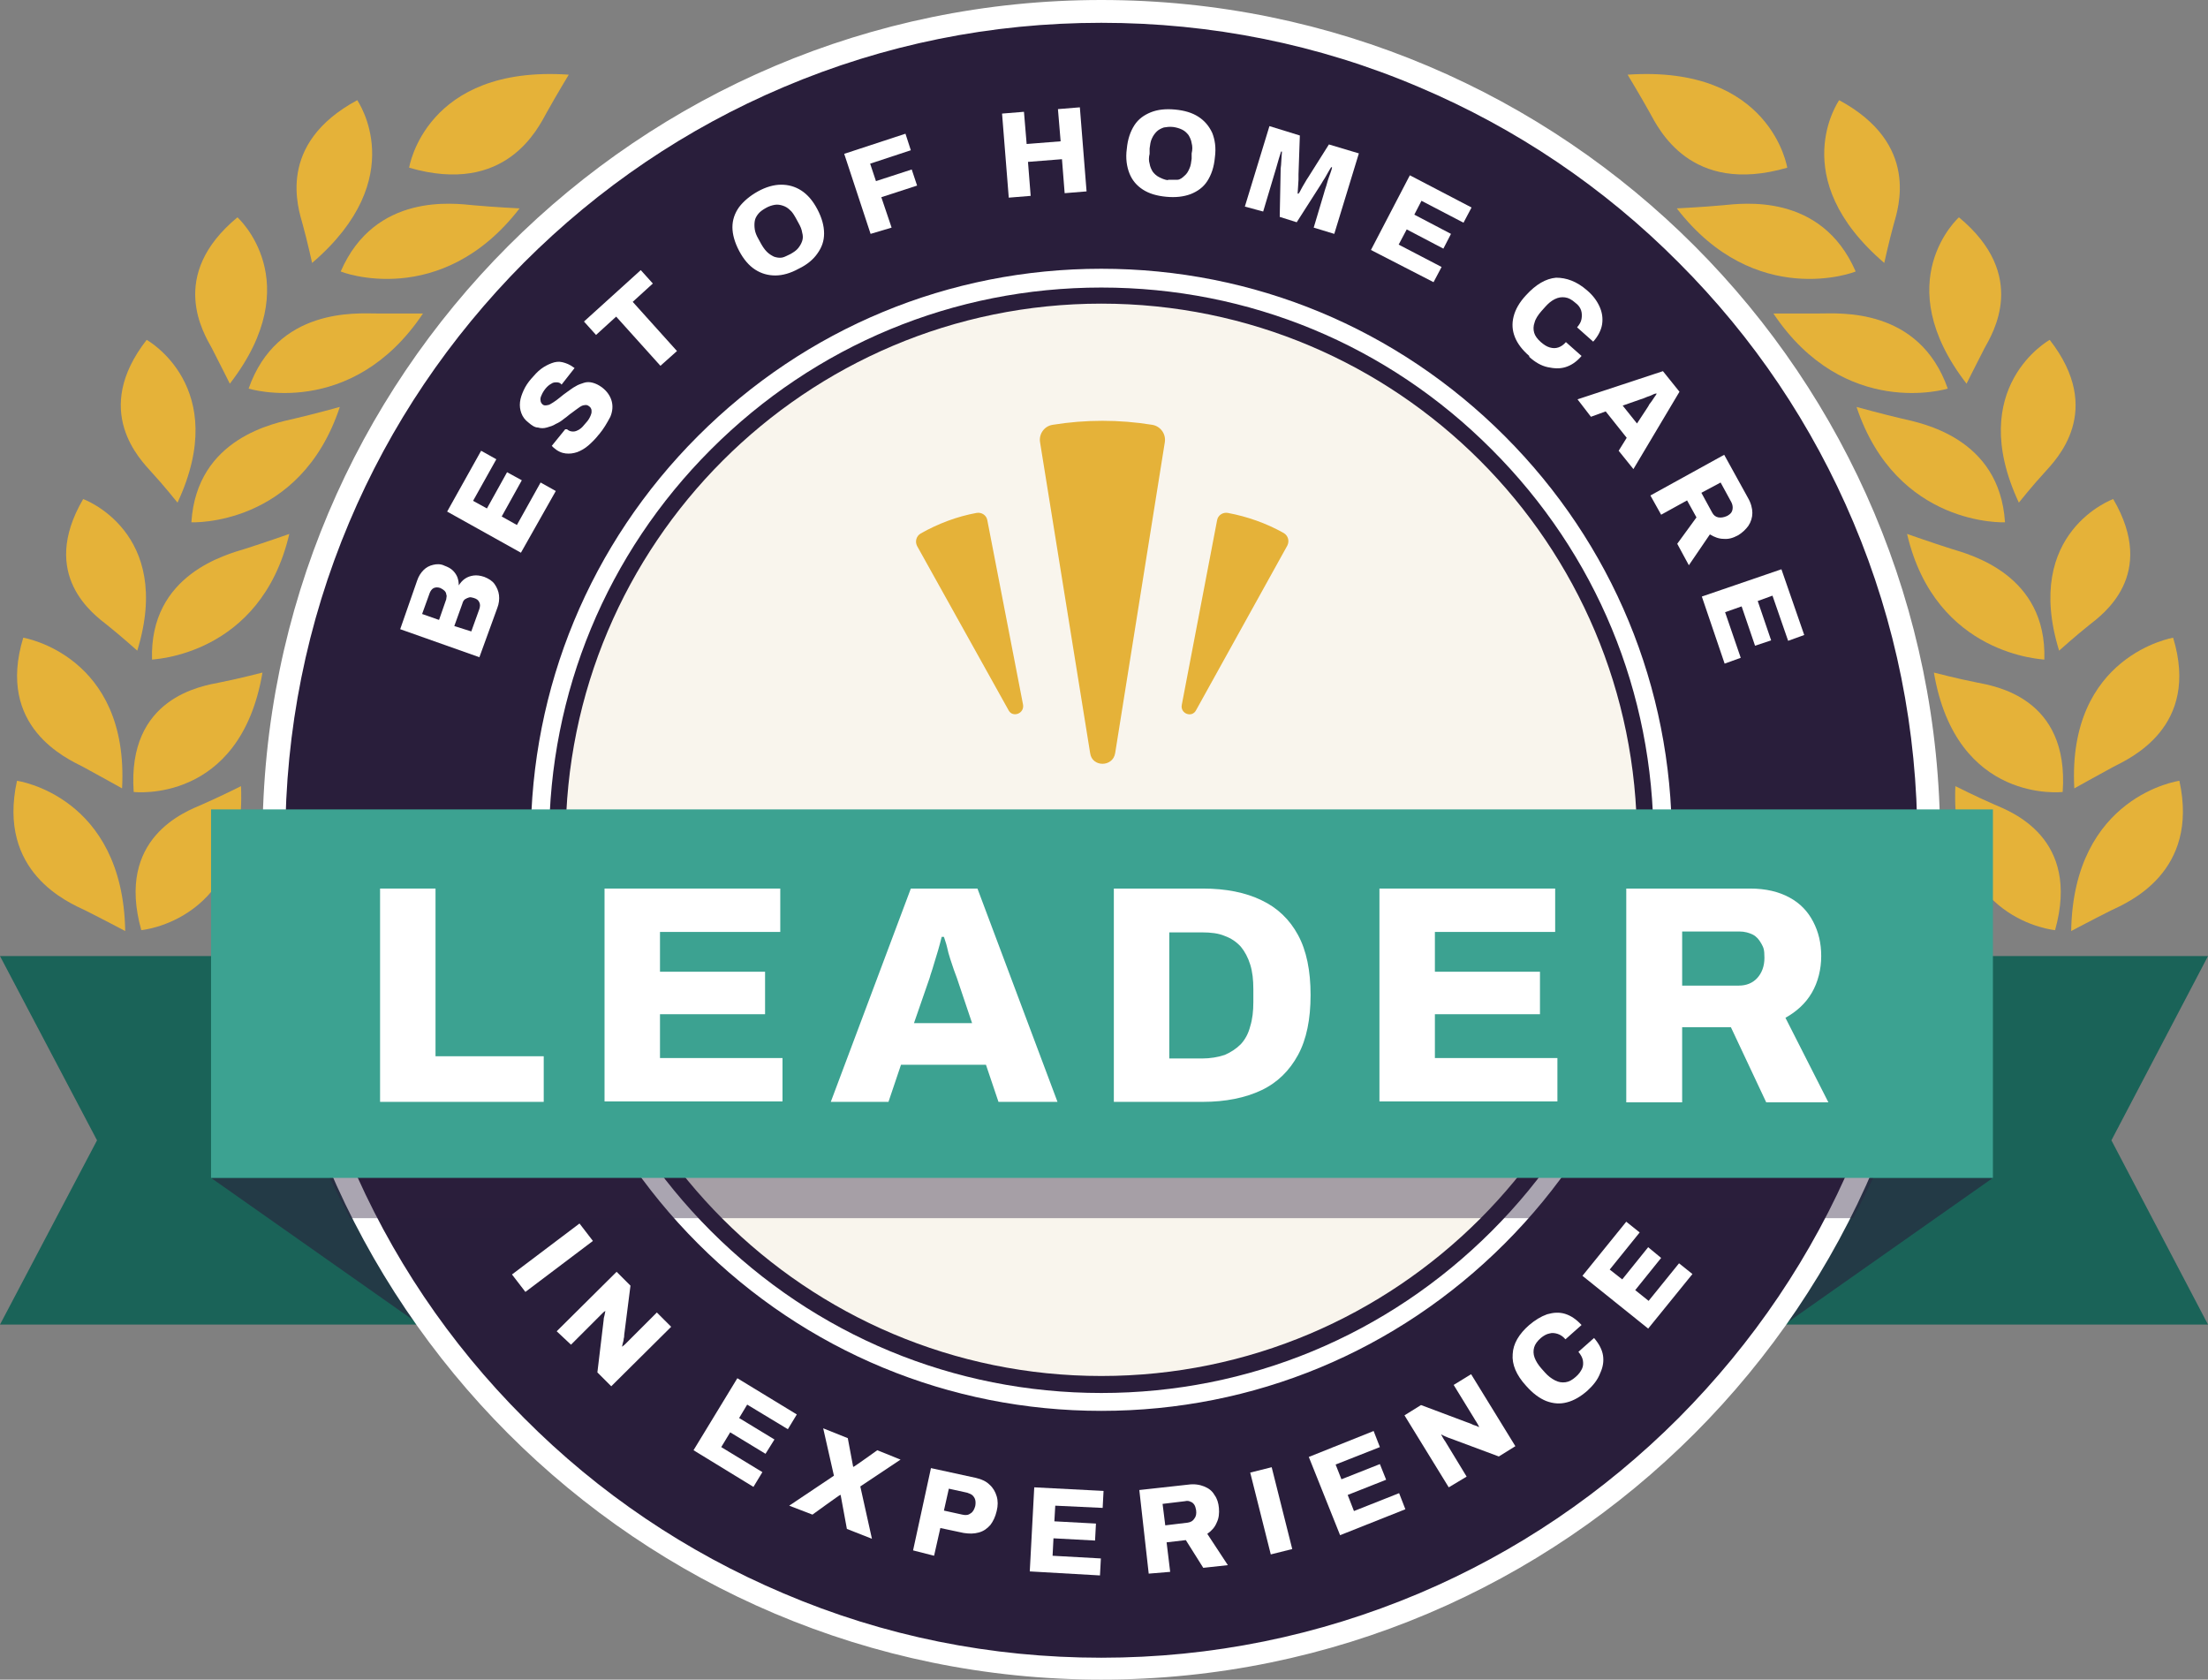 <?xml version="1.0" encoding="UTF-8"?>
<svg xmlns="http://www.w3.org/2000/svg" id="Layer_1" version="1.1" viewBox="0 0 493.8 375.6">
  <rect x="0" y="0" width="493.8" height="375.6" fill="#808080" stroke="none"/>
  <defs>
    <style>
      .st0 {
        fill: #2a1e3b;
      }

      .st1 {
        fill: #fff;
      }

      .st2 {
        fill: #1a6358;
      }

      .st3 {
        fill: #3ca291;
      }

      .st4 {
        fill: #e5b239;
      }

      .st5 {
        opacity: .4;
      }

      .st6 {
        fill: #f9f5ed;
      }

      .st7 {
        opacity: .6;
      }

      .st8 {
        fill: #291e3b;
      }
    </style>
  </defs>
  <g>
    <g>
      <path class="st4" d="M437.3,175.8s5,2.5,8.7,4.1,19.4,7.4,13.6,28.1c0,0-23.6-2.1-22.3-32.2"></path>
      <path class="st4" d="M463.2,208.2s5.1-2.7,8.9-4.6c3.8-1.8,19.8-8.5,15.3-29,0,0-23.7,3.3-24.2,33.6"></path>
      <path class="st4" d="M432.5,150.4s5.4,1.4,9.5,2.2c4,.8,20.8,3.3,19.3,24.5,0,0-23.8,2.8-28.8-26.7"></path>
      <path class="st4" d="M426.5,119.4s5.7,2,9.8,3.3c4.2,1.3,21.5,5.7,20.9,24.8,0-.1-24.3-.7-30.7-28.1"></path>
      <path class="st4" d="M415.2,91s5.8,1.6,10.1,2.6c4.3,1,21.9,4.2,23.1,23.2,0,0-24.2,1.1-33.2-25.8"></path>
      <path class="st4" d="M396.6,70.1s6,0,10.4,0,22.2-1.4,28.6,16.8c0,0-23,7.1-39-16.8"></path>
      <path class="st4" d="M375,46.6s6-.3,10.3-.7,22-2.9,29.7,14.8c0,.1-22.4,8.7-40-14.1"></path>
      <path class="st4" d="M463.9,176.3s5-2.8,8.7-4.8c3.7-1.9,19.5-8.9,13.4-28.9.1,0-23.7,3.9-22.1,33.7"></path>
      <path class="st4" d="M460.5,145.5s3.8-3.4,6.7-5.7c2.9-2.3,15.4-11.1,5.4-28.2,0,0-20.3,7.3-12.1,33.9"></path>
      <path class="st4" d="M451.5,112.4s3.2-4,5.8-6.8c2.5-2.8,13.5-13.7,1.1-29.6,0,0-19,10.5-6.9,36.4"></path>
      <path class="st4" d="M439.8,85.8s2.3-4.6,4-7.9c1.8-3.3,10-16.3-5.7-29.3,0,0-16,14.3,1.7,37.2"></path>
      <path class="st4" d="M421.4,58.8s1.1-5,2.1-8.6c1-3.6,6-18-12.2-27.8,0,.1-12.2,17.3,10.1,36.4"></path>
      <path class="st4" d="M364,16.7s2.9,4.8,4.9,8.4,9.1,18.7,30.8,12.4c0,0-3.6-23-35.7-20.8"></path>
    </g>
    <g>
      <path class="st4" d="M53.9,175.8s-5,2.5-8.7,4.1-19.4,7.4-13.6,28.1c0,0,23.6-2.1,22.3-32.2"></path>
      <path class="st4" d="M28,208.2s-5.1-2.7-8.9-4.6c-3.8-1.8-19.8-8.5-15.3-29,0,0,23.7,3.3,24.2,33.6"></path>
      <path class="st4" d="M58.7,150.4s-5.4,1.4-9.5,2.2c-4,.8-20.8,3.3-19.3,24.5,0,0,23.8,2.8,28.8-26.7"></path>
      <path class="st4" d="M64.7,119.4s-5.7,2-9.8,3.3c-4.2,1.3-21.5,5.7-20.9,24.8,0-.1,24.3-.7,30.7-28.1"></path>
      <path class="st4" d="M76,91s-5.8,1.6-10.1,2.6c-4.3,1-21.9,4.2-23.1,23.2,0,0,24.3,1.1,33.2-25.8"></path>
      <path class="st4" d="M94.6,70.1s-6,0-10.4,0-22.2-1.4-28.6,16.8c0,0,23,7.1,39-16.8"></path>
      <path class="st4" d="M116.2,46.6s-6-.3-10.3-.7-22-2.9-29.7,14.8c0,.1,22.4,8.7,40-14.1"></path>
      <path class="st4" d="M27.3,176.3s-5-2.8-8.7-4.8c-3.7-1.9-19.5-8.9-13.4-28.9,0,0,23.7,3.9,22.1,33.7"></path>
      <path class="st4" d="M30.7,145.5s-3.8-3.4-6.7-5.7c-2.9-2.3-15.4-11.1-5.4-28.2,0,0,20.3,7.3,12.1,33.9"></path>
      <path class="st4" d="M39.7,112.4s-3.2-4-5.8-6.8c-2.5-2.8-13.5-13.7-1.1-29.6,0,0,19,10.5,6.9,36.4"></path>
      <path class="st4" d="M51.4,85.8s-2.3-4.6-4-7.9c-1.8-3.3-10-16.3,5.7-29.3,0,0,16,14.3-1.7,37.2"></path>
      <path class="st4" d="M69.8,58.8s-1.1-5-2.1-8.6c-1-3.6-6-18,12.2-27.8,0,.1,12.2,17.3-10.1,36.4"></path>
      <path class="st4" d="M127.2,16.7s-2.9,4.8-4.9,8.4-9.1,18.7-30.8,12.4c0,0,3.6-23,35.7-20.8"></path>
    </g>
    <polygon class="st2" points="493.8 296.2 0 296.2 21.7 255 0 213.8 493.8 213.8 472.2 255 493.8 296.2"></polygon>
    <g class="st7">
      <polygon class="st0" points="399.5 295.9 93.4 295.9 47.2 263.4 445.7 263.4 399.5 295.9"></polygon>
    </g>
    <g>
      <path class="st8" d="M246.3,373c-102.1,0-185.1-83.1-185.1-185.2S144.3,2.6,246.3,2.6s185.1,83.1,185.1,185.2-83,185.2-185.1,185.2ZM246.3,62.7c-68.9,0-125,56.1-125,125.1s56.1,125.2,125,125.2,125-56.1,125-125.2-56-125.1-125-125.1Z"></path>
      <path class="st1" d="M246.3,5.1c24.6,0,48.6,4.8,71.1,14.4,21.7,9.2,41.3,22.4,58,39.2,16.8,16.8,29.9,36.3,39.1,58.1,9.5,22.5,14.3,46.5,14.3,71.1s-4.8,48.6-14.3,71.1c-9.2,21.8-22.4,41.3-39.1,58.1-16.8,16.8-36.3,30-58,39.2-22.5,9.5-46.4,14.4-71.1,14.4s-48.6-4.8-71.1-14.4c-21.7-9.2-41.3-22.4-58-39.2-16.8-16.8-29.9-36.3-39.1-58.1-9.5-22.5-14.3-46.5-14.3-71.1s4.8-48.6,14.3-71.1c9.2-21.8,22.4-41.3,39.1-58.1,16.8-16.8,36.3-30,58-39.2,22.6-9.6,46.5-14.4,71.1-14.4M246.3,315.5c34.1,0,66.1-13.3,90.2-37.4s37.4-56.2,37.4-90.3-13.3-66.2-37.4-90.3c-24.1-24.1-56.1-37.4-90.2-37.4s-66.1,13.3-90.2,37.4-37.4,56.2-37.4,90.3,13.3,66.2,37.4,90.3c24.1,24.1,56.2,37.4,90.2,37.4M246.3,0C142.7,0,58.7,84.1,58.7,187.8s84,187.8,187.6,187.8,187.6-84.1,187.6-187.8S350,0,246.3,0h0ZM246.3,310.4c-67.7,0-122.5-54.9-122.5-122.6s54.9-122.6,122.5-122.6,122.5,54.9,122.5,122.6c.1,67.7-54.8,122.6-122.5,122.6h0Z"></path>
    </g>
    <g>
      <path class="st1" d="M107.3,147l-17.8-6.3,3.8-10.9c.3-.9.8-1.7,1.4-2.3s1.3-1,2.2-1.2c.8-.2,1.7-.2,2.5.2.8.3,1.4.6,1.9,1.1s.8,1,1,1.5c.2.6.3,1.1.3,1.8h0c.4-.6.8-1.1,1.4-1.5s1.2-.6,1.9-.7c.7-.1,1.5,0,2.4.3,1,.4,1.8.9,2.3,1.6.5.7.9,1.6,1,2.5s0,1.9-.4,2.9l-4,11ZM98.2,138.6l1.6-4.6c0-.4.2-.7,0-1.1,0-.3-.2-.6-.4-.8-.2-.2-.5-.4-.9-.6-.6-.2-1-.2-1.5,0-.4.2-.7.6-.9,1.1l-1.7,4.7,3.7,1.3ZM105.4,141.2l1.8-5c.2-.6.2-1.1,0-1.5-.2-.5-.6-.8-1.3-1-.4-.1-.7-.2-1-.1s-.6.2-.9.4-.5.6-.6,1l-1.8,5,3.8,1.2Z"></path>
      <path class="st1" d="M116.5,123.6l-16.5-9.2,7.6-13.6,3.4,1.9-5.2,9.3,3.1,1.7,4.5-8.1,3.3,1.8-4.5,8.1,3.4,1.9,5.3-9.5,3.4,1.9-7.8,13.8Z"></path>
      <path class="st1" d="M133.9,97.2c-.7.9-1.5,1.7-2.3,2.4-.8.7-1.7,1.2-2.5,1.5-.9.3-1.7.4-2.6.3s-1.8-.5-2.7-1.3c0,0,0,0-.2-.2l-.2-.2,3-3.7s0,0,.2,0,0,0,.2,0c.5.4.9.5,1.4.5s.9-.2,1.4-.5.9-.8,1.4-1.4c.3-.3.5-.6.7-.9s.3-.6.4-.8c.1-.3.2-.5.2-.8s0-.5-.1-.7-.2-.4-.4-.5c-.3-.3-.7-.4-1.1-.3-.4,0-.9.3-1.3.6s-1,.7-1.5,1.1c-.6.4-1.1.9-1.7,1.3-.6.5-1.2.9-1.9,1.2-.6.4-1.3.6-2,.8s-1.3.2-2,0c-.7,0-1.4-.5-2.1-1.1-.8-.6-1.3-1.3-1.6-2.1-.3-.8-.4-1.6-.3-2.5s.4-1.7.8-2.6,1-1.8,1.7-2.6c.7-.8,1.4-1.6,2.2-2.2.8-.6,1.6-1,2.4-1.3s1.6-.4,2.4-.2,1.6.5,2.4,1.1l.3.2-2.9,3.7h0c-.3-.4-.7-.5-1.1-.5s-.8,0-1.2.3c-.4.2-.9.6-1.3,1.1s-.7,1-.9,1.5c-.2.4-.3.8-.2,1.2,0,.3.2.6.4.8.3.3.7.3,1.1.2.4,0,.8-.3,1.3-.6.5-.3,1-.7,1.5-1.1s1.1-.9,1.7-1.3,1.2-.9,1.8-1.2c.6-.4,1.3-.6,1.9-.8s1.3-.2,2,0,1.3.5,2,1c1.2.9,1.9,2,2.2,3.1s.2,2.3-.3,3.5c-.8,1.5-1.5,2.7-2.5,3.9Z"></path>
      <path class="st1" d="M147.7,81.8l-9.9-11-4.5,4.1-2.7-3,12.7-11.5,2.7,3-4.5,4.1,9.9,11-3.7,3.3Z"></path>
      <path class="st1" d="M178.6,60.1c-1.8,1-3.6,1.5-5.2,1.5-1.6,0-3.1-.4-4.5-1.3s-2.6-2.3-3.6-4.2-1.5-3.7-1.5-5.3.5-3.1,1.5-4.5c1-1.3,2.4-2.5,4.2-3.5s3.6-1.5,5.2-1.5c1.6,0,3.1.4,4.5,1.3,1.4.9,2.6,2.3,3.6,4.2s1.5,3.7,1.5,5.4-.5,3.1-1.5,4.5c-.9,1.3-2.3,2.5-4.2,3.4ZM176.8,56.8c.7-.4,1.3-.8,1.7-1.3s.7-1,.9-1.6.2-1.2,0-1.9c-.1-.7-.4-1.4-.8-2.1l-.6-1.1c-.4-.7-.8-1.4-1.3-1.8-.5-.5-1-.8-1.6-1s-1.2-.3-1.8-.2-1.3.3-2,.7-1.3.8-1.7,1.3-.7,1-.8,1.6-.1,1.2,0,1.9.4,1.4.8,2.1l.6,1.1c.4.7.8,1.3,1.3,1.8s1,.8,1.6,1.1c.6.2,1.2.3,1.8.2s1.2-.5,1.9-.8Z"></path>
      <path class="st1" d="M194.7,52.3l-5.9-17.9,13.7-4.5,1.2,3.7-9.1,3,1.3,3.9,8-2.6,1.2,3.6-8,2.6,2.3,6.8-4.7,1.4Z"></path>
      <path class="st1" d="M225.6,44.2l-1.5-18.8,4.9-.4.6,7.2,7.6-.6-.6-7.2,4.9-.4,1.5,18.8-4.9.4-.6-7.6-7.6.6.6,7.6-4.9.4Z"></path>
      <path class="st1" d="M260.8,44c-2.1-.2-3.8-.7-5.2-1.6-1.4-.9-2.4-2.1-3-3.6s-.9-3.4-.6-5.5c.2-2.2.8-3.9,1.7-5.3s2.2-2.3,3.7-2.9c1.5-.6,3.3-.8,5.4-.6,2.1.2,3.8.7,5.2,1.6,1.4.9,2.4,2.1,3.1,3.6.6,1.5.9,3.3.6,5.5-.2,2.2-.8,3.9-1.7,5.3-.9,1.4-2.2,2.3-3.7,2.9-1.6.6-3.4.8-5.5.6ZM261.2,40.2c.8,0,1.5,0,2.1,0s1.2-.5,1.6-.9c.5-.4.8-.9,1.1-1.6.3-.6.4-1.4.5-2.2v-1.2c.2-.8.2-1.6,0-2.3-.1-.7-.4-1.3-.7-1.8-.4-.5-.8-.9-1.4-1.2-.6-.3-1.3-.5-2-.6-.8-.1-1.5,0-2.1.1-.6.2-1.2.5-1.6.9s-.8.9-1.1,1.6c-.3.6-.4,1.4-.5,2.2v1.2c-.2.8-.2,1.6,0,2.2.1.7.4,1.3.7,1.8.4.5.8.9,1.4,1.2s1.2.6,2,.7Z"></path>
      <path class="st1" d="M278.4,46.2l5.5-18,6.8,2.1-.3,8.7v1.2c0,.5-.1,1.1-.1,1.6s-.1,1.1-.1,1.5h.2c.2-.2.4-.6.6-1,.2-.4.5-.9.8-1.4s.5-.9.8-1.3l4.6-7.3,6.7,2-5.5,18-4.6-1.4,2.3-7.7c.2-.8.5-1.5.7-2.3s.5-1.5.7-2.1.4-1.1.4-1.4h-.2c-.1.1-.3.5-.6,1-.3.5-.5.9-.8,1.4s-.6.9-.8,1.3l-5.5,8.6-3.8-1.2.2-10.2c0-.4,0-.8.1-1.4,0-.5.1-1.1.1-1.6s.1-1,.1-1.4h-.2c-.1.4-.3.9-.5,1.6s-.4,1.4-.6,2.1c-.2.7-.4,1.4-.6,2l-2.3,7.7-4.1-1.1Z"></path>
      <path class="st1" d="M306.6,55.9l8.7-16.7,13.8,7.2-1.8,3.4-9.4-4.9-1.6,3.1,8.2,4.3-1.7,3.3-8.2-4.3-1.8,3.4,9.6,5-1.8,3.4-14-7.2Z"></path>
      <path class="st1" d="M342,79.6c-1.5-1.3-2.6-2.7-3.2-4.2s-.7-3-.3-4.6,1.3-3.2,2.8-4.8c2.2-2.4,4.4-3.7,6.7-3.9,2.3,0,4.6.8,6.9,2.8,1.3,1.1,2.2,2.3,2.8,3.6.6,1.3.8,2.6.6,4-.2,1.3-.9,2.7-2,3.9l-3.6-3.2c.5-.6.9-1.2,1-1.9.1-.6.1-1.3-.1-1.9s-.6-1.2-1.3-1.7c-.8-.7-1.5-1.1-2.3-1.2s-1.5,0-2.3.4-1.5,1-2.2,1.8l-.8.9c-.7.8-1.3,1.7-1.5,2.5-.3.8-.3,1.6-.1,2.3.2.7.7,1.4,1.5,2.1.7.6,1.3,1,2,1.2s1.3.2,1.9,0c.6-.2,1.2-.6,1.7-1.2l3.5,3.1c-1.1,1.3-2.3,2.1-3.6,2.5-1.3.4-2.6.3-4,0-1.4-.3-2.8-1.1-4.1-2.3Z"></path>
      <path class="st1" d="M352.8,89.3l19.1-6.3,3.7,4.6-10.3,17.3-3.3-4.1,1.8-2.9-4.7-5.9-3.3,1.2-3-3.9ZM362.9,90.7l3.2,4,2.3-3.5c.1-.2.3-.4.4-.7.2-.3.4-.5.6-.8s.4-.6.6-.9.4-.5.5-.8h-.1c-.3,0-.7.2-1.1.4s-.9.3-1.3.5-.8.3-1.1.4l-4,1.4Z"></path>
      <path class="st1" d="M369.1,110.8l16.5-9.1,5.3,9.6c.7,1.2,1,2.4,1,3.4s-.3,2-.9,2.9c-.6.8-1.3,1.5-2.3,2.1-1.1.6-2.1.9-3.2.8-1.1,0-2.1-.4-3.1-1l-4.7,6.9-2.6-4.8,4.3-5.9-2.1-3.8-5.8,3.2-2.4-4.3ZM380.5,110.2l2.4,4.4c.3.6.8,1,1.4,1.1s1.2,0,1.9-.3c.4-.2.8-.5,1-.8s.3-.7.3-1.1-.1-.8-.3-1.2l-2.4-4.4-4.3,2.3Z"></path>
      <path class="st1" d="M380.6,133.4l17.8-6.1,5.1,14.7-3.6,1.3-3.5-10.1-3.3,1.2,3,8.8-3.6,1.2-3-8.8-3.7,1.3,3.5,10.2-3.6,1.3-5.1-15Z"></path>
    </g>
    <g>
      <ellipse class="st6" cx="246.3" cy="187.8" rx="121.6" ry="121.7"></ellipse>
      <path class="st0" d="M246.3,67.9c66.2,0,119.8,53.7,119.8,119.9s-53.7,119.9-119.8,119.9-119.8-53.7-119.8-119.9,53.7-119.9,119.8-119.9M246.3,64.3c-33,0-64,12.9-87.3,36.2-23.3,23.3-36.2,54.4-36.2,87.4s12.8,64,36.2,87.4c23.3,23.3,54.3,36.2,87.3,36.2s64-12.9,87.3-36.2c23.3-23.3,36.2-54.4,36.2-87.4s-12.8-64-36.2-87.4c-23.3-23.4-54.3-36.2-87.3-36.2h0Z"></path>
    </g>
    <g>
      <path class="st4" d="M249.4,168.4l11.1-69.5c.3-1.9-1-3.6-2.8-3.9-7.4-1.2-14.9-1.2-22.3,0-1.9.3-3.1,2.1-2.8,3.9l11.2,69.5c.4,3.2,5.1,3.2,5.6,0Z"></path>
      <path class="st4" d="M267.5,158.8l20.4-36.8c.5-1,.2-2.2-.8-2.8-3.9-2.2-8.2-3.7-12.5-4.5-1.1-.2-2.2.5-2.4,1.6l-7.9,41.3c-.4,2,2.3,3,3.2,1.2Z"></path>
      <path class="st4" d="M228.8,157.6l-8-41.3c-.2-1.1-1.3-1.8-2.4-1.6-4.4.8-8.6,2.4-12.5,4.6-1,.6-1.3,1.8-.8,2.8l20.5,36.8c.9,1.6,3.5.7,3.2-1.3Z"></path>
    </g>
    <g>
      <path class="st1" d="M114.5,285l15.1-11.4,3,3.9-15.1,11.4-3-3.9Z"></path>
      <path class="st1" d="M124.5,297.7l13.4-13.3,3.1,3.1-1.4,11c0,.2,0,.5-.1.8,0,.3-.1.7-.2,1s-.1.6-.2.8h.1c.3-.2.6-.5.8-.7s.5-.5.7-.7l6.2-6.2,3.2,3.2-13.4,13.3-3.1-3.1,1.4-11.7c0-.4.1-.7.2-1.1.1-.4.1-.7.2-.9h-.1c-.2.1-.4.3-.6.5-.2.2-.4.4-.5.5l-6.5,6.5-3.2-3Z"></path>
      <path class="st1" d="M155.1,324.3l9.8-16.1,13.3,8.1-2,3.3-9.1-5.5-1.8,3,7.9,4.8-2,3.2-7.9-4.8-2,3.3,9.2,5.6-2,3.3-13.4-8.2Z"></path>
      <path class="st1" d="M176.5,336.7l10-6.7-2.4-10.6,5.5,2.2,1.2,6.4h.1c0,.1,5.3-3.7,5.3-3.7l5.2,2.1-9,6,2.6,11.7-5.6-2.2-1.4-7.6h-.1c0-.1-6.2,4.4-6.2,4.4l-5.2-2Z"></path>
      <path class="st1" d="M204.2,346.7l4-18.4,10.1,2.2c1.3.3,2.3.8,3,1.5.8.7,1.3,1.6,1.6,2.6s.3,2.1,0,3.3c-.3,1.3-.8,2.3-1.4,3.1-.7.8-1.5,1.4-2.6,1.7s-2.1.3-3.4.1l-5.2-1.1-1.4,6.2-4.7-1.2ZM211.1,337.8l4.1.9c.8.2,1.4.1,1.9-.3.5-.3.8-.9,1-1.6.1-.5.1-1,0-1.4s-.3-.7-.6-1-.7-.4-1.2-.6l-4.1-.9-1.1,4.9Z"></path>
      <path class="st1" d="M230.3,351.4l1-18.8,15.5.8-.2,3.8-10.6-.5-.2,3.5,9.3.5-.2,3.8-9.3-.5-.2,3.9,10.8.6-.2,3.8-15.7-.9Z"></path>
      <path class="st1" d="M256.9,351.9l-2.1-18.7,10.9-1.2c1.4-.2,2.6,0,3.6.4s1.8,1,2.3,1.9c.6.8.9,1.8,1,2.9.1,1.2,0,2.3-.5,3.3-.4,1-1.1,1.8-2.1,2.5l4.6,7-5.5.6-3.9-6.2-4.3.5.8,6.6-4.8.4ZM260.6,341.1l5-.6c.7-.1,1.2-.4,1.5-.9.4-.5.5-1.1.4-1.9-.1-.5-.2-.9-.4-1.2-.2-.3-.5-.6-.9-.7-.3-.2-.8-.2-1.2-.1l-5,.6.6,4.8Z"></path>
      <path class="st1" d="M284.2,347.6l-4.6-18.3,4.8-1.2,4.6,18.3-4.8,1.2Z"></path>
      <path class="st1" d="M299.7,343.3l-7-17.5,14.5-5.8,1.4,3.6-9.9,3.9,1.3,3.3,8.6-3.4,1.4,3.5-8.6,3.4,1.4,3.6,10.1-4,1.4,3.6-14.6,5.8Z"></path>
      <path class="st1" d="M324,332.6l-9.9-16.1,3.7-2.3,10.4,3.9c.2.1.4.1.8.3s.6.3,1,.4.6.3.7.3h.1c-.2-.4-.4-.8-.6-1.1s-.4-.6-.5-.8l-4.6-7.5,3.9-2.4,9.9,16.1-3.7,2.3-11-4.1c-.4-.1-.7-.3-1-.4s-.6-.3-.8-.4h-.1c.2.3.3.6.5.9s.3.5.4.6l4.8,7.9-4,2.4Z"></path>
      <path class="st1" d="M355,311c-1.5,1.3-3,2.2-4.6,2.6-1.5.4-3,.3-4.6-.3-1.5-.6-3-1.7-4.5-3.4-2.2-2.4-3.2-4.8-3-7.1.1-2.3,1.4-4.5,3.7-6.5,1.3-1.1,2.6-1.9,4-2.4,1.4-.4,2.7-.5,4-.1s2.5,1.2,3.7,2.5l-3.6,3.2c-.5-.6-1.1-1-1.7-1.2s-1.3-.3-1.9-.1c-.6.1-1.3.5-1.9,1-.8.7-1.3,1.4-1.5,2.1s-.2,1.5.1,2.3c.3.8.8,1.6,1.5,2.4l.8.9c.7.8,1.5,1.4,2.3,1.8s1.5.5,2.3.4,1.5-.5,2.3-1.2c.7-.6,1.1-1.2,1.4-1.8.3-.6.3-1.3.2-1.9s-.5-1.3-1-1.9l3.5-3.1c1.1,1.3,1.8,2.6,2,3.9s0,2.6-.6,3.9c-.6,1.6-1.6,2.8-2.9,4Z"></path>
      <path class="st1" d="M368.6,297.1l-14.7-11.8,9.8-12.1,3,2.4-6.7,8.3,2.8,2.2,5.8-7.2,2.9,2.4-5.8,7.2,3,2.4,6.8-8.4,3,2.4-9.9,12.2Z"></path>
    </g>
    <g class="st5">
      <path class="st0" d="M436.9,188.7c-1,30.2-9.1,58.6-22.5,83.7H78.3c-13.5-25.1-21.5-53.5-22.5-83.7h381.1Z"></path>
    </g>
    <rect class="st3" x="47.2" y="181" width="398.5" height="82.4"></rect>
    <g>
      <path class="st1" d="M85,246.4v-47.7h12.4v37.5h24.2v10.2h-36.6Z"></path>
      <path class="st1" d="M135.2,246.4v-47.7h39.3v9.7h-26.9v8.9h23.5v9.5h-23.5v9.8h27.4v9.7h-39.8Z"></path>
      <path class="st1" d="M185.8,246.4l17.9-47.7h14.9l17.9,47.7h-13.2l-2.8-8.3h-19l-2.8,8.3h-12.9ZM204.4,228.8h13l-3.4-10.1c-.2-.5-.4-1.1-.7-1.9-.3-.8-.5-1.6-.8-2.4-.3-.9-.5-1.7-.7-2.6-.2-.9-.5-1.6-.7-2.3h-.5c-.2.9-.5,1.9-.8,3s-.7,2.2-1,3.3-.7,2.1-.9,2.9l-3.5,10.1Z"></path>
      <path class="st1" d="M249.1,246.4v-47.7h19.9c5.2,0,9.6.9,13.1,2.6,3.6,1.7,6.3,4.3,8.2,7.8,1.9,3.5,2.8,8,2.8,13.4s-.9,9.9-2.8,13.4-4.6,6.2-8.2,7.9-8,2.6-13.1,2.6h-19.9ZM261.5,236.7h7.3c1.9,0,3.6-.3,5.1-.8,1.4-.6,2.6-1.4,3.6-2.4,1-1.1,1.7-2.4,2.1-4,.5-1.6.7-3.4.7-5.4v-2.9c0-2.1-.2-3.9-.7-5.5s-1.2-2.9-2.1-4c-1-1.1-2.2-1.9-3.6-2.4-1.4-.6-3.1-.8-5.1-.8h-7.3v28.2Z"></path>
      <path class="st1" d="M308.5,246.4v-47.7h39.3v9.7h-26.9v8.9h23.5v9.5h-23.5v9.8h27.4v9.7h-39.8Z"></path>
      <path class="st1" d="M363.7,246.4v-47.7h27.7c3.5,0,6.4.7,8.8,2s4.1,3.1,5.3,5.4,1.8,4.8,1.8,7.7-.7,5.8-2.1,8.2-3.4,4.2-5.9,5.6l9.6,18.9h-13.9l-7.9-16.8h-10.9v16.8h-12.5ZM376.1,220.4h12.8c1.7,0,3.1-.6,4.1-1.7s1.6-2.6,1.6-4.5-.2-2.3-.7-3.2-1.1-1.6-1.9-2-1.8-.7-3-.7h-12.8v12.1h-.1Z"></path>
    </g>
  </g>
  <g>
    <g>
      <path class="st4" d="M-396.6,60.8s1.7.9,3,1.4,6.7,2.6,4.7,9.7c0,0-8.2-.7-7.7-11.1"></path>
      <path class="st4" d="M-387.7,72.1s1.8-.9,3.1-1.6c1.3-.6,6.9-2.9,5.3-10,0,0-8.2,1.1-8.4,11.6"></path>
      <path class="st4" d="M-398.3,52.1s1.9.5,3.3.8c1.4.3,7.2,1.1,6.7,8.5,0,0-8.2,1-10-9.2"></path>
      <path class="st4" d="M-400.4,41.3s2,.7,3.4,1.1c1.5.4,7.4,2,7.2,8.6,0,0-8.4-.2-10.6-9.7"></path>
      <path class="st4" d="M-404.3,31.5s2,.6,3.5.9c1.5.3,7.6,1.5,8,8,0,0-8.4.4-11.5-8.9"></path>
      <path class="st4" d="M-410.7,24.3s2.1,0,3.6,0,7.7-.5,9.9,5.8c0,0-8,2.5-13.5-5.8"></path>
      <path class="st4" d="M-418.2,16.1s2.1-.1,3.6-.2,7.6-1,10.3,5.1c0,0-7.8,3-13.8-4.9"></path>
      <path class="st4" d="M-387.4,61s1.7-1,3-1.7c1.3-.7,6.7-3.1,4.6-10,0,0-8.2,1.3-7.6,11.7"></path>
      <path class="st4" d="M-388.6,50.4s1.3-1.2,2.3-2c1-.8,5.3-3.8,1.9-9.8,0,0-7,2.5-4.2,11.7"></path>
      <path class="st4" d="M-391.7,38.9s1.1-1.4,2-2.4c.9-1,4.7-4.7.4-10.2,0,0-6.6,3.6-2.4,12.6"></path>
      <path class="st4" d="M-395.8,29.7s.8-1.6,1.4-2.7c.6-1.1,3.5-5.6-2-10.1,0,0-5.5,4.9.6,12.9"></path>
      <path class="st4" d="M-402.1,20.4s.4-1.7.7-3c.3-1.2,2.1-6.2-4.2-9.6,0,0-4.2,6,3.5,12.6"></path>
      <path class="st4" d="M-422,5.8s1,1.7,1.7,2.9,3.1,6.5,10.7,4.3c0,0-1.2-8-12.4-7.2"></path>
    </g>
    <g>
      <path class="st4" d="M-529.3,60.8s-1.7.9-3,1.4-6.7,2.6-4.7,9.7c0,0,8.2-.7,7.7-11.1"></path>
      <path class="st4" d="M-538.3,72.1s-1.8-.9-3.1-1.6c-1.3-.6-6.9-2.9-5.3-10,0,0,8.2,1.1,8.4,11.6"></path>
      <path class="st4" d="M-527.7,52.1s-1.9.5-3.3.8c-1.4.3-7.2,1.1-6.7,8.5,0,0,8.2,1,10-9.2"></path>
      <path class="st4" d="M-525.6,41.3s-2,.7-3.4,1.1c-1.5.4-7.4,2-7.2,8.6,0,0,8.4-.2,10.6-9.7"></path>
      <path class="st4" d="M-521.7,31.5s-2,.6-3.5.9c-1.5.3-7.6,1.5-8,8,0,0,8.4.4,11.5-8.9"></path>
      <path class="st4" d="M-515.3,24.3s-2.1,0-3.6,0-7.7-.5-9.9,5.8c0,0,8,2.5,13.5-5.8"></path>
      <path class="st4" d="M-507.8,16.1s-2.1-.1-3.6-.2-7.6-1-10.3,5.1c0,0,7.8,3,13.8-4.9"></path>
      <path class="st4" d="M-538.6,61s-1.7-1-3-1.7c-1.3-.7-6.7-3.1-4.6-10,0,0,8.2,1.3,7.6,11.7"></path>
      <path class="st4" d="M-537.4,50.4s-1.3-1.2-2.3-2c-1-.8-5.3-3.8-1.9-9.8,0,0,7,2.5,4.2,11.7"></path>
      <path class="st4" d="M-534.3,38.9s-1.1-1.4-2-2.4c-.9-1-4.7-4.7-.4-10.2,0,0,6.6,3.6,2.4,12.6"></path>
      <path class="st4" d="M-530.2,29.7s-.8-1.6-1.4-2.7c-.6-1.1-3.5-5.6,2-10.1,0,0,5.5,4.9-.6,12.9"></path>
      <path class="st4" d="M-523.8,20.4s-.4-1.7-.7-3c-.3-1.2-2.1-6.2,4.2-9.6,0,0,4.2,6-3.5,12.6"></path>
      <path class="st4" d="M-504,5.8s-1,1.7-1.7,2.9-3.1,6.5-10.7,4.3c0,0,1.2-8,12.4-7.2"></path>
    </g>
    <polygon class="st2" points="-377.1 102.5 -548 102.5 -540.5 88.3 -548 74 -377.1 74 -384.6 88.3 -377.1 102.5"></polygon>
    <g class="st7">
      <polygon class="st0" points="-409.7 102.4 -515.7 102.4 -531.7 91.2 -393.7 91.2 -409.7 102.4"></polygon>
    </g>
    <g>
      <path class="st8" d="M-462.8,129.1c-35.3,0-64.1-28.8-64.1-64.1S-498.1.9-462.8.9s64.1,28.8,64.1,64.1-28.7,64.1-64.1,64.1ZM-462.8,21.7c-23.8,0-43.3,19.4-43.3,43.3s19.4,43.3,43.3,43.3,43.3-19.4,43.3-43.3-19.4-43.3-43.3-43.3Z"></path>
      <path class="st1" d="M-462.8,1.8c8.5,0,16.8,1.7,24.6,5,7.5,3.2,14.3,7.8,20.1,13.6,5.8,5.8,10.3,12.6,13.5,20.1,3.3,7.8,4.9,16.1,4.9,24.6s-1.7,16.8-4.9,24.6c-3.2,7.5-7.8,14.3-13.5,20.1-5.8,5.8-12.6,10.4-20.1,13.6-7.8,3.3-16.1,5-24.6,5s-16.8-1.7-24.6-5c-7.5-3.2-14.3-7.8-20.1-13.6-5.8-5.8-10.3-12.6-13.5-20.1-3.3-7.8-4.9-16.1-4.9-24.6s1.7-16.8,4.9-24.6c3.2-7.5,7.8-14.3,13.5-20.1,5.8-5.8,12.6-10.4,20.1-13.6,7.8-3.3,16.1-5,24.6-5M-462.8,109.2c11.8,0,22.9-4.6,31.2-12.9s12.9-19.5,12.9-31.3-4.6-22.9-12.9-31.3c-8.3-8.3-19.4-12.9-31.2-12.9s-22.9,4.6-31.2,12.9-12.9,19.5-12.9,31.3,4.6,22.9,12.9,31.3c8.3,8.3,19.5,12.9,31.2,12.9M-462.8,0c-35.9,0-64.9,29.1-64.9,65s29.1,65,64.9,65,64.9-29.1,64.9-65S-426.9,0-462.8,0h0ZM-462.8,107.4c-23.4,0-42.4-19-42.4-42.4s19-42.4,42.4-42.4,42.4,19,42.4,42.4c0,23.4-19,42.4-42.4,42.4h0Z"></path>
    </g>
    <g>
      <path class="st1" d="M-510.9,50.9l-6.2-2.2,1.3-3.8c.1-.3.3-.6.5-.8s.4-.3.8-.4c.3,0,.6,0,.9,0,.3.1.5.2.7.4s.3.3.3.5c0,.2.1.4.1.6h0c.1-.2.3-.4.5-.5s.4-.2.7-.2c.2,0,.5,0,.8.1.3.1.6.3.8.6.2.2.3.6.3.9s0,.7-.1,1l-1.4,3.8ZM-514,48l.6-1.6c0-.1,0-.2,0-.4,0-.1,0-.2-.1-.3,0,0-.2-.1-.3-.2-.2,0-.3,0-.5,0-.1,0-.2.2-.3.4l-.6,1.6,1.3.4ZM-511.5,48.9l.6-1.7c0-.2,0-.4,0-.5,0-.2-.2-.3-.4-.3-.1,0-.2,0-.3,0s-.2,0-.3.1-.2.2-.2.3l-.6,1.7,1.3.4Z"></path>
      <path class="st1" d="M-507.7,42.8l-5.7-3.2,2.6-4.7,1.2.7-1.8,3.2,1.1.6,1.6-2.8,1.1.6-1.6,2.8,1.2.7,1.8-3.3,1.2.7-2.7,4.8Z"></path>
      <path class="st1" d="M-501.7,33.6c-.2.3-.5.6-.8.8-.3.2-.6.4-.9.5-.3.1-.6.1-.9.1s-.6-.2-.9-.4c0,0,0,0,0,0h0c0,0,1-1.3,1-1.3,0,0,0,0,0,0s0,0,0,0c.2.1.3.2.5.2s.3,0,.5-.2.3-.3.5-.5c.1-.1.2-.2.2-.3s.1-.2.1-.3c0-.1,0-.2,0-.3s0-.2,0-.2,0-.1-.1-.2c-.1-.1-.2-.1-.4-.1-.1,0-.3.1-.4.2s-.3.2-.5.4c-.2.1-.4.3-.6.4-.2.2-.4.3-.7.4-.2.1-.4.2-.7.3s-.4,0-.7,0c-.2,0-.5-.2-.7-.4-.3-.2-.4-.4-.6-.7-.1-.3-.1-.6-.1-.9s.1-.6.3-.9.3-.6.6-.9c.2-.3.5-.6.8-.8.3-.2.6-.3.8-.4s.6-.1.8,0,.6.2.8.4h.1c0,0-1,1.3-1,1.3h0c-.1-.1-.2-.2-.4-.2s-.3,0-.4.1c-.1,0-.3.2-.4.4s-.2.3-.3.5c0,.1-.1.3,0,.4,0,.1,0,.2.1.3.1.1.2.1.4,0,.1,0,.3-.1.4-.2.2-.1.3-.2.5-.4s.4-.3.6-.4.4-.3.6-.4c.2-.1.4-.2.7-.3s.4,0,.7,0,.4.2.7.3c.4.3.7.7.8,1.1s0,.8-.1,1.2c-.3.5-.5.9-.9,1.3Z"></path>
      <path class="st1" d="M-496.9,28.3l-3.4-3.8-1.6,1.4-.9-1,4.4-4,.9,1-1.6,1.4,3.4,3.8-1.3,1.1Z"></path>
      <path class="st1" d="M-486.2,20.8c-.6.3-1.2.5-1.8.5-.6,0-1.1-.1-1.6-.4s-.9-.8-1.2-1.5-.5-1.3-.5-1.8.2-1.1.5-1.6c.3-.4.8-.9,1.5-1.2s1.2-.5,1.8-.5c.6,0,1.1.1,1.6.4.5.3.9.8,1.2,1.5s.5,1.3.5,1.9-.2,1.1-.5,1.6c-.3.4-.8.9-1.5,1.2ZM-486.8,19.7c.2-.1.4-.3.6-.4s.2-.3.3-.6,0-.4,0-.7c0-.2-.1-.5-.3-.7l-.2-.4c-.1-.2-.3-.5-.4-.6-.2-.2-.3-.3-.6-.3s-.4-.1-.6,0-.4.1-.7.2-.4.3-.6.4-.2.3-.3.6,0,.4,0,.7.1.5.3.7l.2.4c.1.2.3.4.4.6s.3.3.6.4c.2,0,.4.1.6,0s.4-.2.7-.3Z"></path>
      <path class="st1" d="M-480.6,18.1l-2-6.2,4.7-1.6.4,1.3-3.1,1,.4,1.3,2.8-.9.4,1.2-2.8.9.8,2.4-1.6.5Z"></path>
      <path class="st1" d="M-469.9,15.3l-.5-6.5h1.7c0-.1.2,2.4.2,2.4l2.6-.2-.2-2.5h1.7c0-.1.5,6.4.5,6.4h-1.7c0,.1-.2-2.5-.2-2.5l-2.6.2.2,2.6h-1.7Z"></path>
      <path class="st1" d="M-457.7,15.2c-.7,0-1.3-.2-1.8-.6-.5-.3-.8-.7-1-1.2s-.3-1.2-.2-1.9c0-.8.3-1.3.6-1.8s.8-.8,1.3-1c.5-.2,1.1-.3,1.9-.2.7,0,1.3.2,1.8.6.5.3.8.7,1.1,1.2.2.5.3,1.1.2,1.9,0,.8-.3,1.3-.6,1.8-.3.5-.8.8-1.3,1-.6.2-1.2.3-1.9.2ZM-457.6,13.9c.3,0,.5,0,.7,0s.4-.2.6-.3c.2-.1.3-.3.4-.6.1-.2.1-.5.2-.8v-.4c0-.3,0-.6,0-.8,0-.2-.1-.4-.2-.6-.1-.2-.3-.3-.5-.4-.2-.1-.4-.2-.7-.2-.3,0-.5,0-.7,0-.2,0-.4.2-.6.3s-.3.3-.4.6c-.1.2-.1.5-.2.8v.4c0,.3,0,.6,0,.8,0,.2.1.4.2.6.1.2.3.3.5.4s.4.2.7.2Z"></path>
      <path class="st1" d="M-451.6,16l1.9-6.2,2.4.7v3c-.1.1-.1.2-.1.4s0,.4,0,.6,0,.4,0,.5h0c0,0,.1-.2.2-.3,0-.1.2-.3.3-.5s.2-.3.3-.4l1.6-2.5,2.3.7-1.9,6.2-1.6-.5.8-2.7c0-.3.2-.5.2-.8s.2-.5.2-.7.1-.4.1-.5h0s-.1.2-.2.3c-.1.2-.2.3-.3.5s-.2.3-.3.4l-1.9,3-1.3-.4v-3.5c0-.1,0-.3.1-.5,0-.2,0-.4,0-.6s0-.3,0-.5h0c0,.1-.1.3-.2.6s-.1.5-.2.7c0,.2-.1.5-.2.7l-.8,2.7-1.4-.4Z"></path>
      <path class="st1" d="M-441.9,19.3l3-5.8,4.8,2.5-.6,1.2-3.3-1.7-.6,1.1,2.8,1.5-.6,1.1-2.8-1.5-.6,1.2,3.3,1.7-.6,1.2-4.8-2.5Z"></path>
      <path class="st1" d="M-429.6,27.6c-.5-.4-.9-.9-1.1-1.5s-.2-1-.1-1.6.4-1.1,1-1.7c.8-.8,1.5-1.3,2.3-1.3.8,0,1.6.3,2.4,1,.4.4.8.8,1,1.2.2.4.3.9.2,1.4,0,.4-.3.9-.7,1.3l-1.2-1.1c.2-.2.3-.4.3-.7,0-.2,0-.4,0-.7s-.2-.4-.4-.6c-.3-.2-.5-.4-.8-.4s-.5,0-.8.1-.5.3-.8.6l-.3.3c-.2.3-.4.6-.5.9-.1.3-.1.6,0,.8,0,.2.2.5.5.7.2.2.4.3.7.4s.4,0,.7,0c.2,0,.4-.2.6-.4l1.2,1.1c-.4.4-.8.7-1.2.9-.4.1-.9.1-1.4,0-.5-.1-1-.4-1.4-.8Z"></path>
      <path class="st1" d="M-425.9,30.9l6.6-2.2,1.3,1.6-3.6,6-1.1-1.4.6-1-1.6-2-1.1.4-1-1.3ZM-422.4,31.4l1.1,1.4.8-1.2c0,0,.1-.1.1-.2,0-.1.1-.2.2-.3s.1-.2.2-.3.1-.2.2-.3h0c-.1,0-.2,0-.4.1s-.3.1-.4.2-.3.1-.4.1l-1.4.5Z"></path>
      <path class="st1" d="M-420.2,38.3l5.7-3.1,1.8,3.3c.2.4.3.8.3,1.2s-.1.7-.3,1c-.2.3-.4.5-.8.7-.4.2-.7.3-1.1.3-.4,0-.7-.1-1.1-.3l-1.6,2.4-.9-1.7,1.5-2-.7-1.3-2,1.1-.8-1.5ZM-416.3,38.1l.8,1.5c.1.2.3.3.5.4s.4,0,.7-.1c.1,0,.3-.2.3-.3s.1-.2.1-.4,0-.3-.1-.4l-.8-1.5-1.5.8Z"></path>
      <path class="st1" d="M-416.3,46.2l6.2-2.1,1.8,5.1-1.2.4-1.2-3.5-1.1.4,1,3-1.2.4-1-3-1.3.4,1.2,3.5-1.2.4-1.8-5.2Z"></path>
    </g>
    <g>
      <ellipse class="st6" cx="-462.8" cy="65" rx="42.1" ry="42.1"></ellipse>
      <path class="st0" d="M-462.8,23.5c22.9,0,41.5,18.6,41.5,41.5s-18.6,41.5-41.5,41.5-41.5-18.6-41.5-41.5,18.6-41.5,41.5-41.5M-462.8,22.3c-11.4,0-22.2,4.5-30.2,12.5-8.1,8.1-12.5,18.8-12.5,30.3s4.4,22.2,12.5,30.3c8.1,8.1,18.8,12.5,30.2,12.5s22.2-4.5,30.2-12.5c8.1-8.1,12.5-18.8,12.5-30.3s-4.4-22.2-12.5-30.3c-8.1-8.1-18.8-12.5-30.2-12.5h0Z"></path>
    </g>
    <g>
      <path class="st4" d="M-461.7,58.3l3.8-24.1c.1-.7-.3-1.2-1-1.3-2.6-.4-5.2-.4-7.7,0-.7.1-1.1.7-1,1.3l3.9,24.1c.1,1.1,1.8,1.1,1.9,0Z"></path>
      <path class="st4" d="M-455.4,55l7.1-12.7c.2-.3,0-.8-.3-1-1.3-.8-2.8-1.3-4.3-1.6-.4,0-.8.2-.8.6l-2.7,14.3c-.1.7.8,1,1.1.4Z"></path>
      <path class="st4" d="M-468.8,54.5l-2.8-14.3c0-.4-.4-.6-.8-.6-1.5.3-3,.8-4.3,1.6-.3.2-.4.6-.3,1l7.1,12.7c.3.6,1.2.2,1.1-.4Z"></path>
    </g>
    <g>
      <path class="st1" d="M-508.4,98.6l5.2-3.9,1,1.3-5.2,3.9-1-1.3Z"></path>
      <path class="st1" d="M-504.9,103l4.6-4.6,1.1,1.1-.5,3.8c0,0,0,.2,0,.3,0,.1,0,.2,0,.3s0,.2,0,.3h0c.1,0,.2-.2.3-.2s.2-.2.2-.2l2.1-2.1,1.1,1.1-4.6,4.6-1.1-1.1.5-4c0-.1,0-.2,0-.4,0-.1,0-.2,0-.3h0c0,0-.1.1-.2.2,0,0-.1.1-.2.2l-2.2,2.2-1.1-1Z"></path>
      <path class="st1" d="M-494.3,112.2l3.4-5.6,4.6,2.8-.7,1.1-3.1-1.9-.6,1,2.7,1.7-.7,1.1-2.7-1.7-.7,1.1,3.2,1.9-.7,1.1-4.6-2.8Z"></path>
      <path class="st1" d="M-486.9,116.5l3.5-2.3-.8-3.7,1.9.8.4,2.2h0s1.8-1.3,1.8-1.3l1.8.7-3.1,2.1.9,4-1.9-.8-.5-2.6h0s-2.1,1.5-2.1,1.5l-1.8-.7Z"></path>
      <path class="st1" d="M-477.3,120l1.4-6.4,3.5.8c.4.1.8.3,1,.5.3.2.4.6.6.9s.1.7,0,1.1c-.1.4-.3.8-.5,1.1-.2.3-.5.5-.9.6s-.7.1-1.2,0l-1.8-.4-.5,2.1-1.6-.4ZM-474.9,116.9l1.4.3c.3,0,.5,0,.7-.1.2-.1.3-.3.3-.6,0-.2,0-.3,0-.5s-.1-.2-.2-.3-.2-.1-.4-.2l-1.4-.3-.4,1.7Z"></path>
      <path class="st1" d="M-468.3,121.6l.3-6.5,5.4.3v1.3c0,0-3.7-.2-3.7-.2v1.2c0,0,3.1.2,3.1.2v1.3c0,0-3.3-.2-3.3-.2v1.3c0,0,3.7.2,3.7.2v1.3c0,0-5.5-.3-5.5-.3Z"></path>
      <path class="st1" d="M-459.1,121.8l-.7-6.5,3.8-.4c.5,0,.9,0,1.2.1s.6.3.8.7c.2.3.3.6.3,1,0,.4,0,.8-.2,1.1-.1.3-.4.6-.7.9l1.6,2.4-1.9.2-1.3-2.1-1.5.2.3,2.3h-1.7ZM-457.8,118.1l1.7-.2c.2,0,.4-.1.5-.3.1-.2.2-.4.1-.7,0-.2,0-.3-.1-.4,0-.1-.2-.2-.3-.2-.1,0-.3,0-.4,0l-1.7.2.2,1.7Z"></path>
      <path class="st1" d="M-449.6,120.3l-1.6-6.3,1.7-.4,1.6,6.3-1.7.4Z"></path>
      <path class="st1" d="M-444.3,118.8l-2.4-6.1,5-2,.5,1.2-3.4,1.3.4,1.1,3-1.2.5,1.2-3,1.2.5,1.2,3.5-1.4.5,1.2-5.1,2Z"></path>
      <path class="st1" d="M-435.9,115.1l-3.4-5.6,1.3-.8,3.6,1.3c0,0,.1,0,.3.1s.2.1.3.1.2.1.2.1h0c0-.1-.1-.3-.2-.4s-.1-.2-.2-.3l-1.6-2.6,1.3-.8,3.4,5.6-1.3.8-3.8-1.4c-.1,0-.2-.1-.3-.1s-.2-.1-.3-.1h0c0,.1.1.2.2.3s.1.2.1.2l1.7,2.7-1.4.8Z"></path>
      <path class="st1" d="M-425.1,107.6c-.5.4-1,.8-1.6.9-.5.1-1,.1-1.6-.1-.5-.2-1-.6-1.6-1.2-.8-.8-1.1-1.7-1-2.5,0-.8.5-1.6,1.3-2.2.4-.4.9-.7,1.4-.8.5-.1.9-.2,1.4,0s.9.4,1.3.9l-1.2,1.1c-.2-.2-.4-.3-.6-.4s-.4-.1-.7,0c-.2,0-.4.2-.7.3-.3.2-.4.5-.5.7s0,.5,0,.8c.1.3.3.6.5.8l.3.3c.2.3.5.5.8.6s.5.2.8.1.5-.2.8-.4c.2-.2.4-.4.5-.6.1-.2.1-.4,0-.7s-.2-.4-.3-.7l1.2-1.1c.4.4.6.9.7,1.3s0,.9-.2,1.3c-.2.6-.6,1-1,1.4Z"></path>
      <path class="st1" d="M-420.4,102.8l-5.1-4.1,3.4-4.2,1,.8-2.3,2.9,1,.8,2-2.5,1,.8-2,2.5,1,.8,2.4-2.9,1,.8-3.4,4.2Z"></path>
    </g>
    <g class="st5">
      <path class="st0" d="M-396.8,65.3c-.3,10.5-3.1,20.3-7.8,29h-116.3c-4.7-8.7-7.4-18.5-7.8-29h131.9Z"></path>
    </g>
    <rect class="st3" x="-531.7" y="62.6" width="137.9" height="28.5"></rect>
    <g>
      <path class="st1" d="M-518.6,85.3v-16.5h4.3v13h8.4v3.5h-12.7Z"></path>
      <path class="st1" d="M-501.2,85.3v-16.5h13.6v3.4h-9.3v3.1h8.1v3.3h-8.1v3.4h9.5v3.4h-13.8Z"></path>
      <path class="st1" d="M-483.7,85.3l6.2-16.5h5.2l6.2,16.5h-4.6l-1-2.9h-6.6l-1,2.9h-4.5ZM-477.3,79.2h4.5l-1.2-3.5c0-.2-.1-.4-.2-.7-.1-.3-.2-.6-.3-.8-.1-.3-.2-.6-.2-.9,0-.3-.2-.6-.2-.8h-.2c0,.3-.2.7-.3,1s-.2.8-.3,1.1-.2.7-.3,1l-1.2,3.5Z"></path>
      <path class="st1" d="M-461.8,85.3v-16.5h6.9c1.8,0,3.3.3,4.5.9,1.2.6,2.2,1.5,2.8,2.7.7,1.2,1,2.8,1,4.6s-.3,3.4-1,4.6-1.6,2.1-2.8,2.7-2.8.9-4.5.9h-6.9ZM-457.5,81.9h2.5c.7,0,1.2-.1,1.8-.3.5-.2.9-.5,1.2-.8.3-.4.6-.8.7-1.4.2-.6.2-1.2.2-1.9v-1c0-.7,0-1.3-.2-1.9s-.4-1-.7-1.4c-.3-.4-.8-.7-1.2-.8-.5-.2-1.1-.3-1.8-.3h-2.5v9.8Z"></path>
      <path class="st1" d="M-441.2,85.3v-16.5h13.6v3.4h-9.3v3.1h8.1v3.3h-8.1v3.4h9.5v3.4h-13.8Z"></path>
      <path class="st1" d="M-422.1,85.3v-16.5h9.6c1.2,0,2.2.2,3,.7s1.4,1.1,1.8,1.9.6,1.7.6,2.7-.2,2-.7,2.8-1.2,1.5-2,1.9l3.3,6.5h-4.8l-2.7-5.8h-3.8v5.8h-4.3ZM-417.8,76.3h4.4c.6,0,1.1-.2,1.4-.6s.6-.9.6-1.6,0-.8-.2-1.1-.4-.6-.7-.7-.6-.2-1-.2h-4.4v4.2h0Z"></path>
    </g>
  </g>
</svg>
